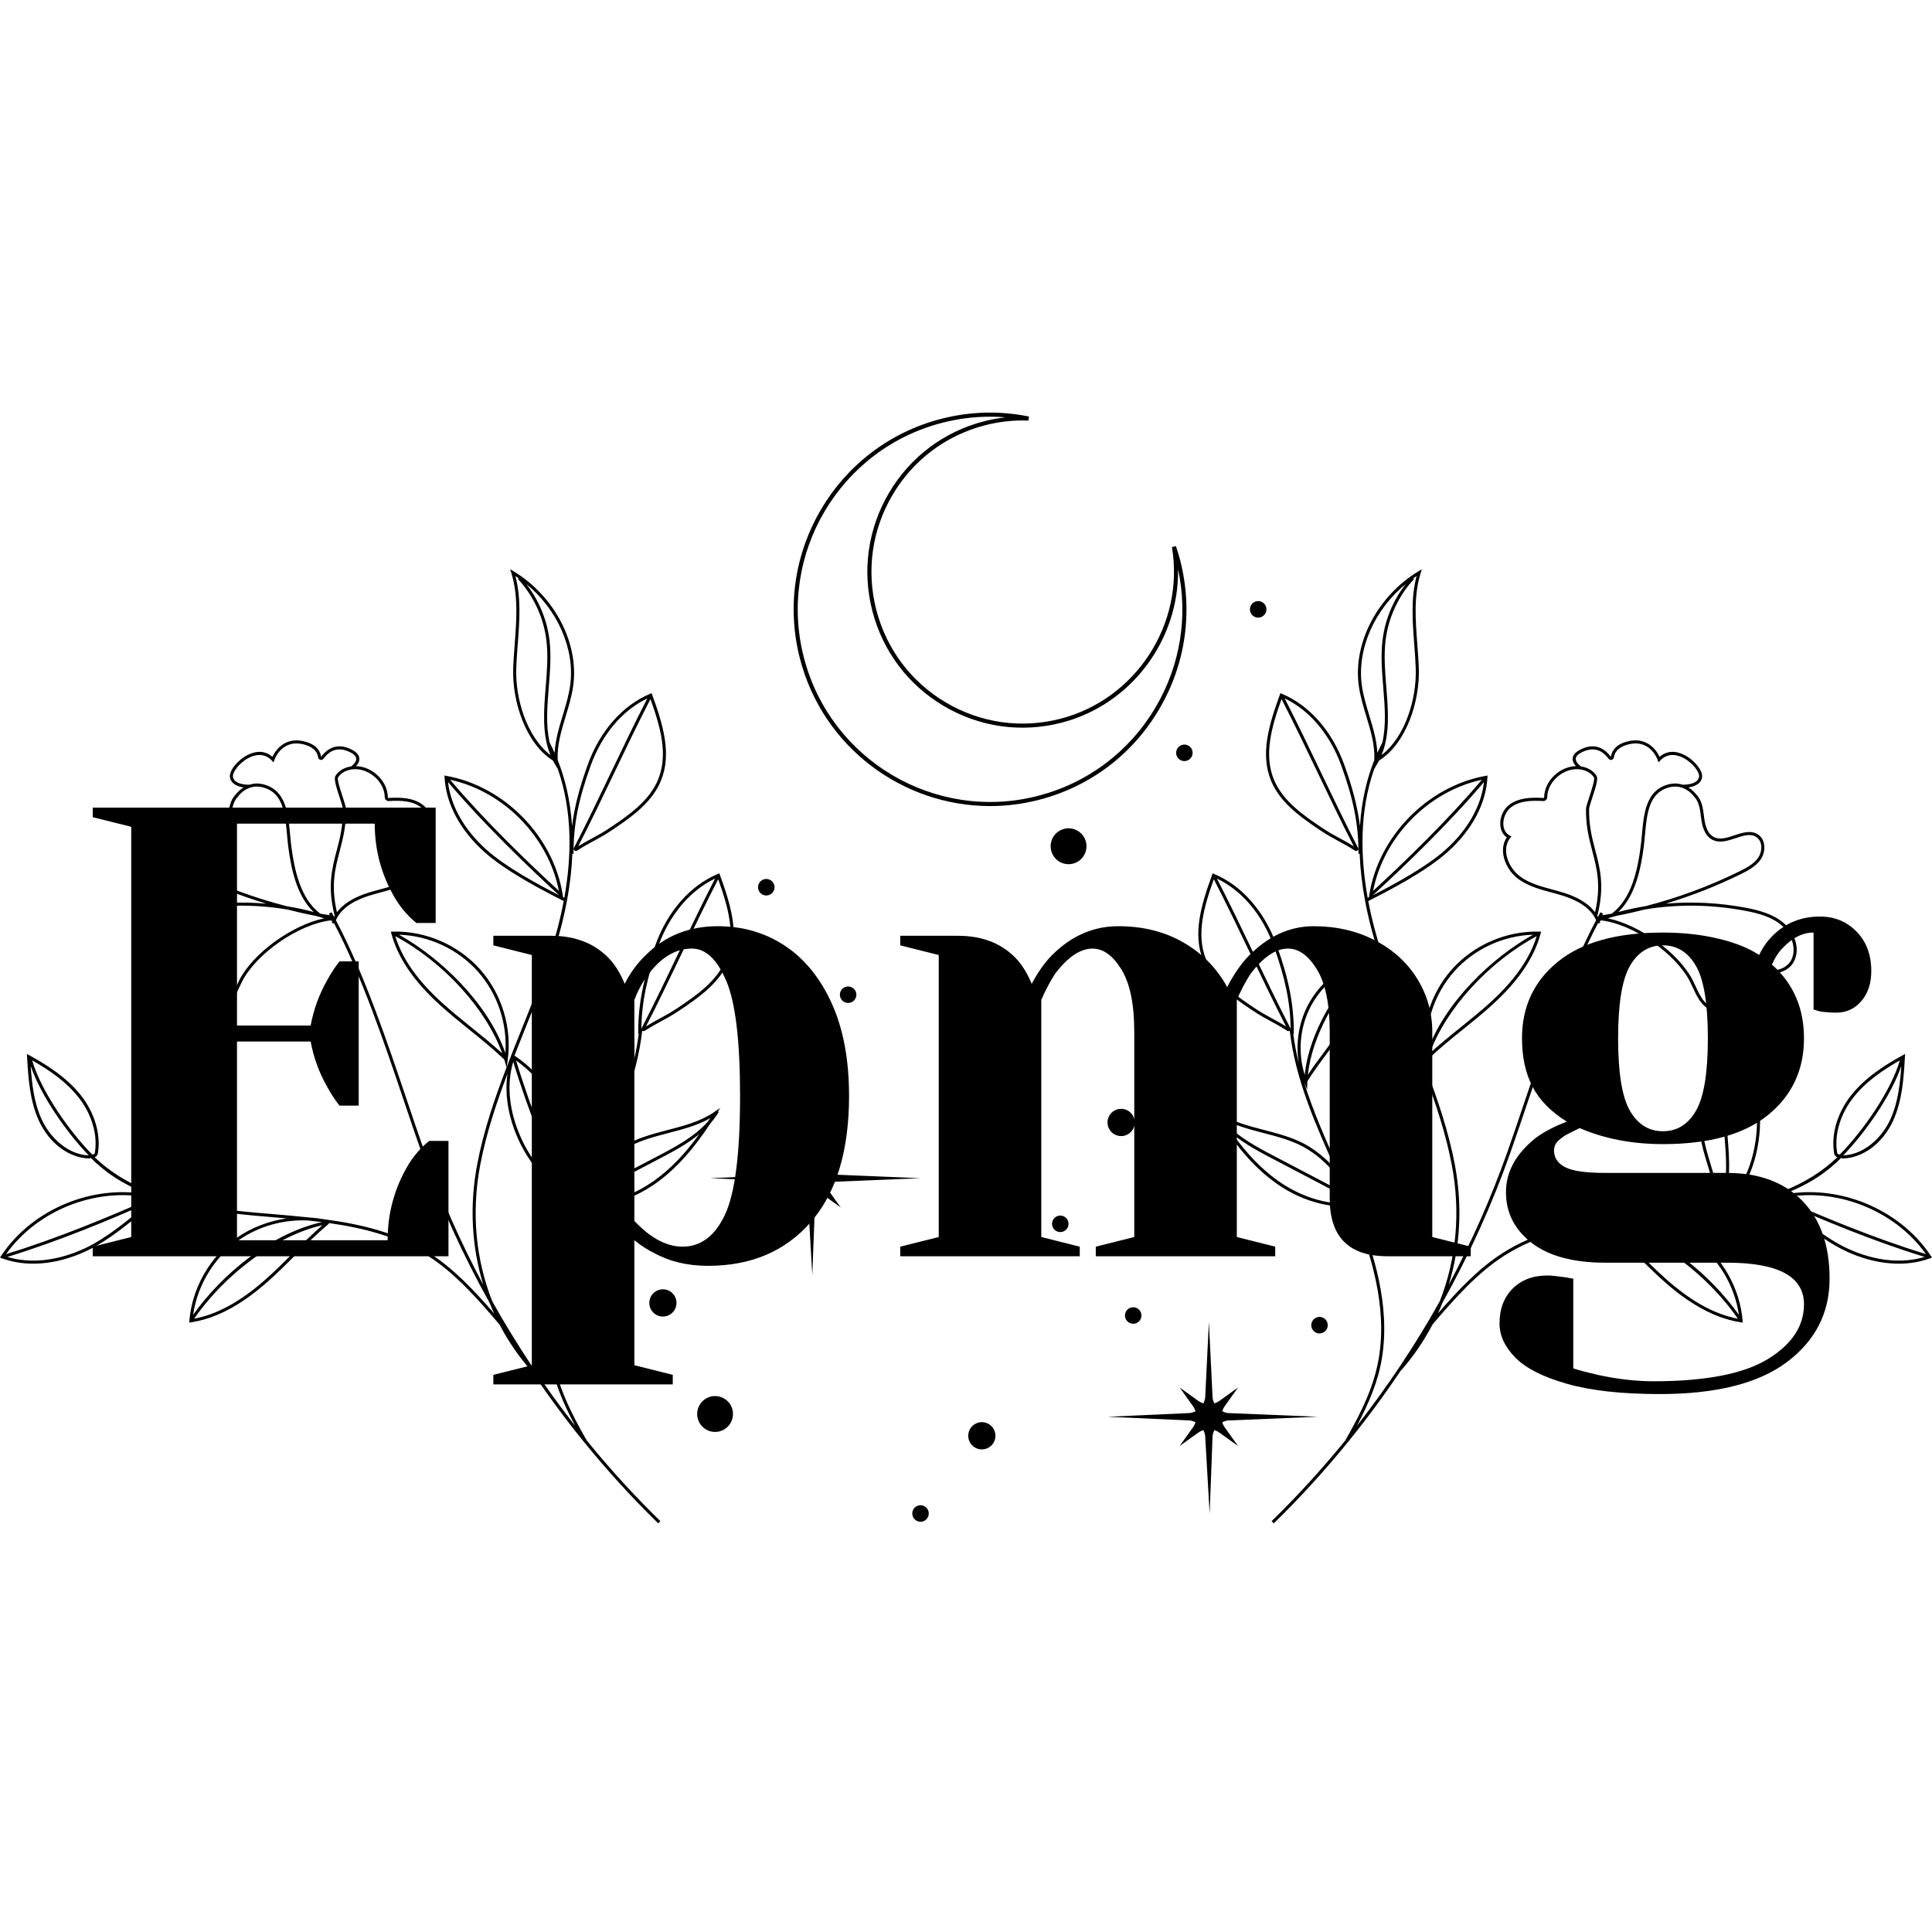 <svg xmlns="http://www.w3.org/2000/svg" xmlns:xlink="http://www.w3.org/1999/xlink" width="500" zoomAndPan="magnify" viewBox="0 0 375 375" height="500" preserveAspectRatio="xMidYMid meet" version="1.0"><defs><g/><clipPath id="10e9f7c840"><path d="M 0 110 L 143 110 L 143 295.688 L 0 295.688 Z M 0 110 " clip-rule="nonzero"/></clipPath><clipPath id="5618db9fc9"><path d="M 232 110 L 375 110 L 375 295.688 L 232 295.688 Z M 232 110 " clip-rule="nonzero"/></clipPath><clipPath id="ef99aa81fc"><path d="M 177 292 L 181 292 L 181 295.688 L 177 295.688 Z M 177 292 " clip-rule="nonzero"/></clipPath></defs><g clip-path="url(#10e9f7c840)"><path fill="#000000" d="M 126.191 134.668 C 120.859 136.883 116.449 141.883 114.094 148.398 C 112.457 152.922 111.484 156.68 111.035 160.363 C 110.707 155.207 109.617 150.957 108.25 147.531 C 108.102 144.68 108.918 141.934 109.797 139.039 C 110.375 137.129 110.973 135.156 111.254 133.164 C 112.422 124.879 107.668 115.719 99.691 110.891 L 99.02 110.488 L 99.254 111.238 C 100.617 115.621 100.258 120.359 99.91 124.941 C 99.789 126.539 99.66 128.191 99.609 129.809 C 99.41 136.125 101.996 144.25 107.324 147.629 C 107.453 147.879 107.59 148.125 107.738 148.371 L 108.266 149.254 C 111.156 157.492 110.957 166.344 109.531 174.281 C 109.453 174.242 109.379 174.203 109.297 174.164 L 109.223 173.684 C 107.426 162.336 97.93 152.625 86.641 150.594 L 86.27 150.527 L 86.293 150.902 C 86.562 155.992 89.289 161.113 93.965 165.32 C 98.25 169.18 105.426 172.859 109.418 174.891 C 108.695 178.73 107.691 182.344 106.625 185.551 C 105.008 190.402 103.066 195.246 101.184 199.93 C 100.234 202.297 99.281 204.691 98.352 207.109 L 98.531 205.859 C 99.426 199.539 97.426 192.922 93.188 188.16 C 88.945 183.398 82.613 180.656 76.242 180.828 L 75.867 180.836 L 75.965 181.203 C 77.211 185.871 80.254 190.371 85.266 194.953 C 87.145 196.672 89.16 198.297 91.105 199.867 C 93.383 201.699 95.734 203.598 97.875 205.648 C 97.902 205.73 97.926 205.816 97.949 205.898 L 98.324 207.18 C 95.984 213.285 93.859 219.539 92.629 225.977 C 91.098 234.027 91.551 242.023 93.805 249.379 C 89.379 241.094 85.559 232.484 82.434 223.641 C 81.297 220.418 80.172 217.082 78.98 213.547 C 75.09 202.016 70.703 189.027 65.195 178.617 C 66.309 176.031 69.223 174.617 71.57 173.879 C 72.312 173.645 73.07 173.438 73.828 173.234 C 75.977 172.656 78.195 172.059 80.059 170.777 C 80.117 170.738 80.176 170.695 80.23 170.656 C 81.82 169.512 82.965 167.656 83.219 165.805 C 83.387 164.574 83.148 163.449 82.527 162.531 C 82.527 162.531 82.531 162.531 82.531 162.531 C 83.266 162.027 83.707 161.207 83.789 160.184 C 83.91 158.668 83.211 157.066 82.047 156.199 C 80.191 154.816 77.781 154.75 75.457 154.883 C 75.406 154.887 75.355 154.871 75.32 154.836 C 75.301 154.816 75.277 154.785 75.277 154.738 C 75.258 152.91 74.246 151.105 72.57 149.906 C 71.504 149.145 70.285 148.738 69.102 148.707 C 69.457 148.324 69.805 147.789 69.746 147.172 C 69.664 146.398 68.965 145.742 67.656 145.223 C 64.867 144.117 63.113 145.805 62.332 146.91 C 62.199 145.957 61.605 144.688 59.52 144.031 C 55.316 142.711 53.422 145.746 52.871 146.898 C 51.566 145.75 49.871 145.621 48.051 146.547 C 46.066 147.551 44.41 149.672 44.637 150.91 C 44.883 152.242 46.254 152.691 47.285 152.84 C 46.312 153.441 45.785 154.176 45.789 154.172 C 44.652 155.262 44.445 156.945 44.262 158.426 L 44.23 158.691 C 43.969 160.742 43.367 161.941 42.352 162.469 C 41.172 163.07 39.781 162.613 38.309 162.125 C 36.684 161.586 35.016 161.051 33.641 162.062 C 32.242 163.117 32.277 165.32 33.188 166.719 C 34.078 168.086 35.566 168.898 37.012 169.613 C 41.75 171.957 46.66 173.883 51.695 175.402 C 46.566 174.949 41.305 175.211 36.062 176.211 C 33.605 176.68 30.816 177.398 28.754 179.191 C 26.793 180.898 25.484 183.984 26.777 186.582 C 27.344 187.727 28.52 188.562 29.918 188.828 C 31.047 189.039 32.117 188.82 32.902 188.27 C 32.812 189.398 33.246 190.535 34.117 191.43 C 35.254 192.598 36.941 193.164 38.52 192.914 C 38.594 192.902 38.637 192.941 38.648 192.957 C 38.668 192.98 38.688 193.016 38.672 193.07 C 38.301 194.281 38.961 195.766 40.09 196.242 C 41.297 196.754 42.609 196.379 43.629 195.68 C 44.008 195.422 44.344 195.117 44.621 194.797 C 45.418 193.875 45.93 192.758 46.43 191.68 C 46.594 191.324 46.758 190.969 46.93 190.617 C 49.68 185.102 57.953 179.387 64.16 178.652 C 64.273 178.691 64.391 178.734 64.504 178.773 C 64.461 178.891 64.418 178.996 64.383 179.117 L 64.863 179.254 C 70.262 189.559 74.582 202.363 78.418 213.738 C 79.609 217.273 80.734 220.613 81.875 223.836 C 85.414 233.855 89.828 243.574 95.023 252.863 C 95.301 253.562 95.59 254.258 95.902 254.941 C 92 250.43 88.031 246.23 83.391 243.254 C 77.156 239.25 69.945 237.566 62.551 236.609 C 61.703 236.461 60.852 236.359 59.992 236.312 C 57.5 236.039 55 235.828 52.516 235.621 C 51.566 235.539 50.617 235.461 49.676 235.379 C 46.891 235.133 44.094 234.828 41.34 234.402 C 41.391 234.402 41.441 234.41 41.492 234.398 C 41.789 234.34 41.992 234.086 41.992 233.785 C 42.016 231.195 42.805 228.586 43.57 226.07 C 44.148 224.16 44.746 222.188 45.027 220.195 C 46.195 211.906 41.441 202.746 33.465 197.922 L 32.793 197.516 L 33.027 198.266 C 34.391 202.652 34.031 207.387 33.68 211.969 C 33.559 213.57 33.434 215.219 33.383 216.836 C 33.195 222.734 35.18 230.406 39.918 234.168 C 31.781 232.766 24.117 230.152 18.367 224.609 C 18.445 224.582 18.523 224.547 18.59 224.504 C 18.801 224.359 18.949 224.133 18.992 223.875 C 19.613 220.293 18.43 216.145 15.836 212.777 C 13.055 209.176 9.152 206.738 5.695 204.828 L 5.227 204.566 L 5.254 205.105 C 5.488 209.121 5.75 213.672 7.586 217.609 C 9.645 222.023 13.551 224.871 17.539 224.863 L 17.539 224.66 C 20.062 227.199 23.457 229.824 29.277 231.965 C 18.43 229.664 6.352 234.508 0.207 243.781 L 0 244.094 L 0.352 244.227 C 5.125 245.996 10.898 245.523 16.609 242.895 C 18.219 242.156 19.832 241.184 21.426 240.09 C 24.168 238.207 26.848 235.953 29.316 233.875 C 29.863 233.418 30.398 232.969 30.918 232.535 C 35.547 234.047 41.57 235.27 49.621 235.973 C 50.566 236.055 51.516 236.133 52.469 236.215 C 53.539 236.305 54.613 236.395 55.691 236.488 C 52.18 236.977 48.777 238.273 45.914 240.289 C 40.719 243.98 37.297 249.984 36.758 256.344 L 36.727 256.719 L 37.098 256.66 C 40.539 256.141 43.996 254.68 47.574 252.223 C 48.953 251.273 50.352 250.176 51.773 248.93 C 53.688 247.25 55.523 245.426 57.297 243.66 C 59.395 241.574 61.562 239.418 63.867 237.496 L 63.777 237.383 C 70.641 238.359 77.297 240.047 83.07 243.754 C 88.234 247.07 92.586 251.953 96.953 257.086 C 98.629 260.301 100.691 263.328 103.141 266.094 L 103.148 266.086 C 106.359 270.859 109.777 275.492 113.402 279.949 C 113.402 279.953 113.406 279.953 113.406 279.957 L 113.41 279.957 C 117.895 285.469 122.684 290.727 127.762 295.684 L 128.18 295.258 C 123.125 290.324 118.359 285.094 113.895 279.609 C 110.609 273.871 108.242 268.93 107.355 263.488 C 105.727 253.441 108.898 243.172 112.637 234.141 C 117.336 234.488 122.473 232.988 126.953 229.91 C 127.129 229.789 127.301 229.668 127.473 229.543 C 131.188 226.859 134.453 223.266 137.91 218.023 C 138.492 217.352 139.027 216.633 139.496 215.852 L 139.352 215.766 L 139.793 215.055 L 139.035 215.574 L 138.984 215.547 C 138.965 215.582 138.941 215.617 138.922 215.652 L 138.617 215.859 C 135.953 217.684 132.73 218.523 129.613 219.336 C 126.984 220.02 124.266 220.727 121.84 222.02 C 119.523 223.254 117.566 224.953 115.785 226.914 C 115.809 226.863 115.832 226.812 115.855 226.758 C 119.664 218.234 123.598 209.418 124.656 200.047 C 124.801 200.164 125.004 200.176 125.16 200.074 C 126.348 199.301 127.352 198.758 128.32 198.234 C 129.406 197.645 130.531 197.039 131.914 196.105 C 132.34 195.82 132.777 195.527 133.219 195.223 C 136.375 193.055 139.859 190.359 141.445 186.484 C 143.566 181.289 141.844 175.633 139.73 169.809 L 139.625 169.516 L 139.336 169.633 C 134.004 171.848 129.594 176.852 127.238 183.367 C 124.816 190.066 123.84 195.086 123.879 200.68 L 123.977 200.68 C 123.727 202.625 123.359 204.547 122.891 206.449 C 123.539 202.629 122.953 198.613 121.164 195.16 C 118.777 190.551 114.336 187.113 109.281 185.965 L 108.914 185.883 L 108.918 186.262 C 108.965 190.191 110.457 194.348 113.484 198.961 C 114.617 200.691 115.875 202.371 117.094 203.996 C 118.508 205.891 119.973 207.848 121.242 209.883 C 121.246 209.949 121.25 210.016 121.25 210.082 L 121.297 211.461 L 121.82 210.184 C 121.867 210.078 121.902 209.965 121.945 209.859 C 120.199 215.566 117.73 221.102 115.309 226.516 C 115.016 227.176 114.727 227.832 114.434 228.492 C 113.57 229.551 112.746 230.664 111.934 231.805 C 113.207 221.559 108.453 210.652 99.852 204.891 C 100.477 203.301 101.105 201.723 101.734 200.152 C 103.617 195.461 105.566 190.605 107.188 185.738 C 109.73 178.09 110.871 171.441 111.094 165.711 L 111.324 165.711 C 111.289 160.188 112.254 155.23 114.652 148.598 C 116.836 142.559 120.812 137.855 125.652 135.559 C 123.227 140.266 120.883 145.16 118.613 149.902 C 116.289 154.754 113.887 159.773 111.406 164.574 C 111.316 164.742 111.355 164.941 111.492 165.066 C 111.637 165.195 111.852 165.215 112.016 165.105 C 113.199 164.332 114.203 163.789 115.176 163.266 C 116.262 162.676 117.383 162.07 118.77 161.137 C 119.191 160.852 119.629 160.559 120.074 160.254 C 123.227 158.086 126.715 155.395 128.297 151.516 C 130.418 146.32 128.699 140.664 126.586 134.84 L 126.477 134.547 Z M 108.48 172.918 C 102.379 167.305 94.043 159.246 87.359 151.344 C 97.758 153.582 106.445 162.461 108.48 172.918 Z M 94.363 164.879 C 90.09 161.031 87.488 156.422 86.961 151.793 C 93.824 159.898 102.398 168.148 108.531 173.77 C 104.445 171.672 98.203 168.336 94.363 164.879 Z M 92.742 188.559 C 96.559 192.844 98.508 198.672 98.09 204.387 C 94.629 194.508 85.32 185.812 77.441 181.426 C 83.23 181.605 88.879 184.219 92.742 188.559 Z M 91.48 199.402 C 89.539 197.836 87.531 196.219 85.668 194.512 C 80.98 190.23 78.051 186.035 76.727 181.711 C 86.125 186.762 94.398 195.871 97.48 204.461 C 95.547 202.68 93.484 201.016 91.48 199.402 Z M 72.223 150.395 C 73.746 151.48 74.664 153.109 74.684 154.746 C 74.684 154.945 74.766 155.133 74.914 155.273 C 75.07 155.418 75.277 155.492 75.492 155.48 C 77.703 155.352 79.984 155.406 81.691 156.676 C 82.68 157.414 83.301 158.84 83.195 160.137 C 83.121 161.078 82.68 161.805 81.957 162.184 L 81.633 162.352 L 81.859 162.633 C 82.523 163.465 82.789 164.535 82.625 165.727 C 82.398 167.395 81.32 169.141 79.883 170.172 C 78.078 171.488 75.836 172.078 73.672 172.66 C 72.906 172.867 72.141 173.074 71.391 173.312 C 70.117 173.711 68.68 174.305 67.426 175.168 C 66.66 175.695 65.957 176.324 65.402 177.07 C 64.191 171.867 65.035 168.645 65.922 165.238 C 66.555 162.828 67.207 160.336 67.156 157.023 C 67.152 156.645 66.906 155.879 66.508 154.66 C 66.121 153.484 65.406 151.301 65.609 150.93 C 65.957 150.316 66.625 149.816 67.496 149.523 C 68.992 149.02 70.758 149.348 72.223 150.395 Z M 45.223 150.805 C 45.059 149.918 46.457 148.023 48.32 147.078 C 49.312 146.574 51.211 145.973 52.758 147.617 L 53.098 147.98 L 53.258 147.508 C 53.316 147.332 54.785 143.172 59.344 144.602 C 61.133 145.164 61.637 146.211 61.742 146.992 C 61.777 147.234 61.949 147.426 62.184 147.484 C 62.414 147.543 62.656 147.457 62.797 147.258 C 63.648 146.082 65.145 144.867 67.438 145.777 C 68.508 146.203 69.102 146.707 69.152 147.234 C 69.219 147.883 68.469 148.531 68.145 148.766 C 67.859 148.809 67.582 148.867 67.312 148.957 C 66.297 149.293 65.512 149.895 65.094 150.637 C 64.785 151.191 65.23 152.664 65.945 154.848 C 66.246 155.77 66.562 156.727 66.566 157.031 C 66.613 160.262 65.973 162.715 65.352 165.09 C 64.41 168.684 63.523 172.082 64.957 177.75 C 64.918 177.82 64.887 177.898 64.848 177.973 C 64.688 177.672 64.527 177.363 64.363 177.07 L 63.844 177.359 C 63.895 177.453 63.945 177.555 64 177.648 C 63.336 177.543 62.672 177.43 62.012 177.309 L 62.055 177.25 C 58.301 174.363 57.141 168.824 56.551 164.324 C 56.449 163.574 56.379 162.793 56.309 161.996 C 55.977 158.328 55.602 154.172 52.258 152.637 C 50.73 151.934 49.434 151.98 48.414 152.312 C 48.211 152.316 45.516 152.379 45.223 150.805 Z M 37.277 169.082 C 35.902 168.402 34.492 167.633 33.688 166.395 C 32.922 165.223 32.867 163.395 33.996 162.539 C 34.023 162.52 34.051 162.5 34.082 162.48 C 35.188 161.719 36.613 162.191 38.121 162.691 C 39.645 163.195 41.223 163.719 42.621 163 C 44.219 162.18 44.641 160.191 44.82 158.766 L 44.852 158.5 C 45.031 157.047 45.219 155.551 46.242 154.559 C 46.328 154.434 48.41 151.527 52.008 153.176 C 55.039 154.57 55.383 158.371 55.715 162.051 C 55.785 162.855 55.859 163.648 55.957 164.402 C 56.52 168.68 57.594 173.879 60.879 177.023 C 59.156 176.555 57.402 176.18 55.629 175.891 C 49.301 174.262 43.156 171.992 37.277 169.082 Z M 46.395 190.355 C 46.219 190.707 46.051 191.07 45.887 191.434 C 45.406 192.473 44.91 193.551 44.168 194.41 C 43.277 195.438 41.695 196.277 40.32 195.695 C 39.391 195.305 38.984 194.078 39.238 193.25 C 39.312 193.012 39.258 192.754 39.098 192.57 C 38.93 192.375 38.68 192.285 38.422 192.328 C 37.035 192.547 35.547 192.047 34.543 191.016 C 33.711 190.164 33.344 189.066 33.535 188.008 C 33.57 187.812 33.484 187.625 33.316 187.531 C 33.164 187.449 32.98 187.461 32.84 187.559 C 32.824 187.57 32.805 187.586 32.789 187.598 C 32.117 188.215 31.113 188.445 30.027 188.242 C 28.828 188.016 27.785 187.281 27.309 186.32 C 26.164 184.016 27.398 181.16 29.145 179.645 C 31.098 177.941 33.793 177.25 36.176 176.797 C 42.781 175.539 49.422 175.469 55.773 176.535 C 57.574 176.992 59.387 177.406 61.215 177.758 C 61.789 177.922 62.371 178.066 62.941 178.25 C 56.734 179.512 49.055 185.023 46.395 190.355 Z M 44.438 220.113 C 44.16 222.059 43.57 224.012 43 225.898 C 42.227 228.457 41.422 231.105 41.348 233.805 C 39.527 229.789 39.895 225.266 40.285 220.477 C 40.527 217.469 40.781 214.359 40.441 211.395 C 39.98 207.391 38.387 203.539 35.906 200.371 C 41.996 205.34 45.43 213.055 44.438 220.113 Z M 33.977 216.859 C 34.027 215.254 34.152 213.609 34.273 212.016 C 34.605 207.641 34.949 203.117 33.812 198.844 C 34.031 198.988 34.254 199.137 34.469 199.289 L 34.316 199.43 C 37.371 202.723 39.336 206.996 39.848 211.461 C 40.184 214.371 39.934 217.449 39.691 220.426 C 39.312 225.078 38.922 229.891 40.805 234.051 C 40.812 234.074 40.824 234.094 40.836 234.113 C 35.859 230.668 33.785 222.832 33.977 216.859 Z M 28.934 233.422 C 25.059 236.68 20.668 240.371 16.355 242.355 C 11.141 244.758 5.879 245.316 1.434 243.965 C 11.086 241.023 21.484 236.711 29.004 233.359 C 28.98 233.383 28.957 233.402 28.934 233.422 Z M 1.176 243.422 C 7.355 234.75 18.941 230.285 29.328 232.566 C 21.766 235.949 11.07 240.414 1.176 243.422 Z M 6.246 205.82 C 9.426 207.629 12.871 209.914 15.359 213.145 C 17.859 216.379 18.996 220.355 18.406 223.773 C 18.383 223.91 18.289 224.02 18.148 224.062 C 18.016 224.105 17.875 224.07 17.777 223.969 C 13.344 219.441 7.926 211.68 6.246 205.82 Z M 8.125 217.359 C 6.605 214.102 6.191 210.375 5.957 206.898 C 7.914 212.668 12.996 219.898 17.23 224.262 C 13.094 224.109 9.691 220.723 8.125 217.359 Z M 56.875 243.238 C 55.109 244.996 53.281 246.812 51.383 248.48 C 46.613 252.672 42.125 255.121 37.691 255.957 C 43.773 247.121 53.867 239.754 62.586 237.805 C 60.598 239.539 58.707 241.414 56.875 243.238 Z M 37.484 255.215 C 38.305 249.473 41.527 244.141 46.258 240.777 C 46.344 240.715 46.43 240.656 46.516 240.594 C 50.375 237.945 55.191 236.645 59.898 236.902 C 60.773 236.996 61.648 237.098 62.52 237.207 C 52.375 239.438 42.832 247.652 37.484 255.215 Z M 140.891 186.258 C 139.156 190.516 134.957 193.34 131.582 195.613 C 130.223 196.531 129.109 197.129 128.039 197.711 C 127.207 198.156 126.355 198.617 125.383 199.227 C 127.762 194.598 130.066 189.785 132.293 185.129 C 134.586 180.34 136.953 175.398 139.398 170.652 C 141.363 176.137 142.855 181.449 140.891 186.258 Z M 127.797 183.566 C 129.98 177.531 133.961 172.824 138.797 170.527 C 136.371 175.234 134.027 180.129 131.758 184.867 C 129.434 189.723 127.031 194.742 124.551 199.543 C 124.516 199.613 124.504 199.691 124.508 199.762 L 124.477 199.758 C 124.551 194.602 125.531 189.832 127.797 183.566 Z M 120.637 195.434 C 122.727 199.473 123.117 204.316 121.75 208.645 C 120.922 200.348 115.512 191.855 110.297 186.852 C 114.703 188.191 118.512 191.332 120.637 195.434 Z M 113.98 198.637 C 111.199 194.391 109.742 190.562 109.535 186.949 C 115.781 192.734 120.375 201.363 121.148 208.633 C 120.016 206.91 118.773 205.254 117.566 203.641 C 116.355 202.023 115.105 200.348 113.98 198.637 Z M 127.125 229.062 C 122.695 232.258 117.559 233.879 112.867 233.586 C 113 233.262 113.137 232.945 113.273 232.629 L 126.348 225.766 L 127.41 225.211 C 130.312 223.699 133.273 222.16 135.742 220.117 C 132.93 224.012 130.176 226.855 127.125 229.062 Z M 111.887 233.496 C 111.852 233.492 111.832 233.473 111.824 233.438 C 111.82 233.402 111.836 233.383 111.848 233.375 C 111.852 233.371 111.855 233.371 111.859 233.367 L 112.438 233.066 C 112.375 233.219 112.309 233.375 112.246 233.527 C 112.129 233.516 112.008 233.508 111.887 233.496 Z M 122.117 222.547 C 124.484 221.289 127.164 220.59 129.762 219.914 C 132.508 219.199 135.336 218.461 137.832 217.051 C 137.699 217.258 137.566 217.457 137.434 217.656 C 134.746 220.723 130.887 222.73 127.137 224.684 L 113.645 231.758 C 113.703 231.621 113.762 231.48 113.824 231.34 C 114.188 230.504 114.562 229.668 114.938 228.832 C 117.02 226.277 119.305 224.047 122.117 222.547 Z M 113.277 231.102 C 113.121 231.461 112.965 231.832 112.809 232.199 L 112.133 232.555 C 112.559 231.949 112.992 231.352 113.426 230.766 C 113.379 230.879 113.328 230.988 113.277 231.102 Z M 111.18 232.875 C 111.098 232.992 111.016 233.105 110.938 233.223 L 111.098 233.336 C 111.051 233.57 111.02 233.809 110.969 234.043 C 107.602 226.465 103.156 215.746 100.168 205.832 C 108.492 211.801 112.902 222.781 111.18 232.875 Z M 109.93 233.16 C 109.703 232.895 109.477 232.629 109.25 232.363 C 106.207 228.781 103.055 225.078 101.211 221.039 C 98.816 215.809 98.266 210.539 99.621 206.086 C 102.473 215.527 106.633 225.672 109.93 233.16 Z M 100.668 221.285 C 102.551 225.402 105.727 229.137 108.801 232.75 C 109.48 233.551 110.156 234.344 110.801 235.125 L 111.133 235.863 L 111.344 235.039 C 111.434 234.695 111.492 234.344 111.566 233.996 C 111.641 234.039 111.723 234.074 111.816 234.086 C 111.879 234.094 111.945 234.09 112.012 234.098 C 108.273 243.164 105.125 253.465 106.77 263.586 C 107.504 268.09 109.238 272.25 111.648 276.773 C 105.684 269.145 100.289 261.062 95.559 252.605 C 92.328 244.445 91.461 235.297 93.215 226.09 C 94.367 220.039 96.328 214.141 98.512 208.371 C 97.914 212.383 98.641 216.852 100.668 221.285 Z M 110.664 133.082 C 110.391 135.027 109.797 136.977 109.227 138.863 C 108.512 141.227 107.785 143.652 107.652 146.125 C 107.34 145.43 107.02 144.77 106.695 144.152 C 105.918 140.828 106.207 137.211 106.512 133.441 C 106.754 130.438 107.008 127.328 106.668 124.359 C 106.207 120.359 104.613 116.508 102.133 113.34 C 108.227 118.309 111.66 126.023 110.664 133.082 Z M 100.203 129.828 C 100.254 128.223 100.379 126.578 100.5 124.984 C 100.832 120.605 101.176 116.086 100.039 111.812 C 100.262 111.957 100.48 112.105 100.695 112.258 L 100.547 112.395 C 103.598 115.691 105.562 119.965 106.074 124.43 C 106.41 127.34 106.16 130.418 105.918 133.395 C 105.555 137.879 105.18 142.492 106.836 146.559 C 102.242 143.02 100.02 135.641 100.203 129.828 Z M 127.746 151.293 C 126.012 155.547 121.812 158.375 118.438 160.645 C 117.078 161.562 115.969 162.16 114.895 162.742 C 114.066 163.188 113.211 163.652 112.238 164.258 C 114.617 159.629 116.922 154.816 119.148 150.16 C 121.441 145.375 123.809 140.43 126.254 135.684 C 128.219 141.168 129.711 146.48 127.746 151.293 Z M 127.746 151.293 " fill-opacity="1" fill-rule="nonzero"/></g><g clip-path="url(#5618db9fc9)"><path fill="#000000" d="M 248.523 134.547 L 248.418 134.84 C 246.305 140.664 244.582 146.324 246.703 151.516 C 248.285 155.395 251.773 158.09 254.926 160.254 C 255.371 160.559 255.809 160.855 256.23 161.141 C 257.617 162.07 258.738 162.68 259.824 163.266 C 260.797 163.789 261.801 164.332 262.984 165.105 C 263.148 165.215 263.363 165.199 263.508 165.066 C 263.648 164.941 263.684 164.742 263.594 164.574 C 261.113 159.773 258.711 154.754 256.387 149.902 C 254.117 145.16 251.773 140.27 249.352 135.559 C 254.188 137.855 258.164 142.562 260.348 148.602 C 262.746 155.23 263.711 160.188 263.676 165.711 L 263.906 165.711 C 264.133 171.441 265.27 178.09 267.816 185.738 C 269.434 190.605 271.383 195.461 273.266 200.152 C 273.895 201.723 274.527 203.305 275.152 204.891 C 266.551 210.656 261.797 221.559 263.066 231.805 C 262.254 230.664 261.43 229.551 260.566 228.492 C 260.273 227.836 259.988 227.176 259.691 226.516 C 257.273 221.102 254.801 215.57 253.059 209.859 C 253.098 209.969 253.137 210.078 253.18 210.184 L 253.703 211.461 L 253.75 210.082 C 253.754 210.016 253.754 209.949 253.758 209.887 C 255.027 207.848 256.492 205.891 257.91 203.996 C 259.125 202.371 260.383 200.691 261.516 198.961 C 264.543 194.348 266.035 190.191 266.082 186.262 L 266.086 185.883 L 265.719 185.969 C 260.664 187.117 256.223 190.551 253.836 195.16 C 252.051 198.613 251.461 202.633 252.109 206.449 C 251.641 204.547 251.273 202.625 251.023 200.68 L 251.125 200.68 C 251.16 195.086 250.188 190.066 247.762 183.367 C 245.406 176.852 240.996 171.848 235.664 169.637 L 235.379 169.516 L 235.273 169.809 C 233.156 175.633 231.438 181.293 233.559 186.484 C 235.141 190.363 238.629 193.055 241.781 195.223 C 242.227 195.527 242.66 195.82 243.086 196.105 C 244.473 197.039 245.594 197.645 246.68 198.234 C 247.652 198.758 248.656 199.301 249.84 200.074 C 249.996 200.18 250.199 200.164 250.344 200.047 C 251.402 209.418 255.336 218.234 259.148 226.762 C 259.168 226.812 259.191 226.863 259.215 226.918 C 257.438 224.957 255.477 223.258 253.164 222.02 C 250.734 220.727 248.016 220.02 245.387 219.336 C 242.27 218.527 239.047 217.688 236.383 215.863 L 236.082 215.652 C 236.059 215.617 236.039 215.582 236.016 215.547 L 235.965 215.574 L 235.207 215.055 L 235.652 215.766 L 235.508 215.852 C 235.977 216.633 236.508 217.355 237.094 218.023 C 240.547 223.266 243.816 226.859 247.527 229.543 C 247.699 229.668 247.875 229.793 248.047 229.91 C 252.531 232.988 257.668 234.492 262.363 234.141 C 266.102 243.172 269.277 253.441 267.645 263.488 C 266.758 268.93 264.391 273.871 261.105 279.613 C 256.641 285.094 251.875 290.324 246.82 295.258 L 247.238 295.684 C 252.316 290.727 257.109 285.469 261.594 279.957 C 261.594 279.957 261.598 279.953 261.598 279.949 C 265.227 275.492 268.641 270.859 271.852 266.086 L 271.863 266.094 C 274.309 263.332 276.371 260.305 278.047 257.086 C 282.414 251.953 286.766 247.074 291.93 243.758 C 297.703 240.051 304.359 238.359 311.227 237.383 L 311.133 237.496 C 313.438 239.418 315.605 241.574 317.703 243.66 C 319.48 245.426 321.312 247.25 323.227 248.93 C 324.648 250.18 326.047 251.277 327.43 252.223 C 331.004 254.68 334.461 256.141 337.902 256.664 L 338.273 256.719 L 338.242 256.344 C 337.703 249.984 334.281 243.984 329.086 240.289 C 326.223 238.273 322.82 236.977 319.312 236.492 C 320.387 236.395 321.461 236.305 322.535 236.215 C 323.484 236.137 324.434 236.055 325.379 235.973 C 333.434 235.27 339.453 234.047 344.082 232.535 C 344.602 232.969 345.137 233.418 345.684 233.875 C 348.152 235.953 350.832 238.207 353.574 240.09 C 355.168 241.188 356.785 242.156 358.395 242.898 C 364.102 245.523 369.875 246 374.648 244.227 L 375.004 244.098 L 374.793 243.781 C 368.648 234.512 356.57 229.664 345.723 231.965 C 351.543 229.824 354.938 227.199 357.461 224.66 L 357.461 224.863 C 361.449 224.871 365.359 222.023 367.414 217.609 C 369.25 213.672 369.512 209.121 369.746 205.109 L 369.777 204.57 L 369.305 204.832 C 365.848 206.738 361.945 209.176 359.168 212.777 C 356.57 216.145 355.387 220.293 356.008 223.875 C 356.051 224.137 356.199 224.359 356.41 224.504 C 356.477 224.551 356.555 224.582 356.633 224.609 C 350.883 230.152 343.219 232.766 335.082 234.168 C 339.82 230.406 341.805 222.734 341.617 216.84 C 341.566 215.223 341.441 213.57 341.32 211.969 C 340.969 207.391 340.609 202.652 341.973 198.266 L 342.207 197.516 L 341.535 197.922 C 333.559 202.746 328.805 211.906 329.973 220.195 C 330.254 222.188 330.852 224.16 331.43 226.07 C 332.195 228.59 332.984 231.195 333.008 233.789 C 333.008 234.086 333.215 234.34 333.508 234.398 C 333.562 234.41 333.613 234.402 333.664 234.402 C 330.906 234.828 328.113 235.133 325.328 235.379 C 324.383 235.461 323.434 235.539 322.484 235.621 C 320 235.828 317.5 236.039 315.008 236.312 C 314.148 236.359 313.297 236.461 312.449 236.613 C 305.055 237.566 297.844 239.25 291.609 243.254 C 286.973 246.23 283.004 250.43 279.098 254.941 C 279.41 254.258 279.703 253.562 279.977 252.863 C 285.172 243.574 289.586 233.855 293.125 223.836 C 294.266 220.613 295.391 217.273 296.582 213.738 C 300.422 202.363 304.738 189.559 310.137 179.254 L 310.617 179.117 C 310.586 179 310.535 178.891 310.496 178.777 C 310.613 178.734 310.727 178.695 310.84 178.652 C 317.047 179.391 325.32 185.102 328.07 190.617 C 328.242 190.969 328.41 191.324 328.574 191.68 C 329.07 192.758 329.582 193.875 330.383 194.801 C 330.656 195.117 330.992 195.422 331.371 195.68 C 332.391 196.379 333.707 196.754 334.91 196.242 C 336.039 195.766 336.703 194.281 336.328 193.07 C 336.312 193.02 336.332 192.98 336.352 192.957 C 336.367 192.941 336.406 192.902 336.484 192.914 C 338.059 193.164 339.746 192.598 340.883 191.434 C 341.754 190.535 342.188 189.402 342.098 188.27 C 342.883 188.82 343.953 189.039 345.082 188.828 C 346.48 188.566 347.656 187.727 348.223 186.582 C 349.516 183.984 348.207 180.898 346.246 179.191 C 344.184 177.402 341.395 176.68 338.938 176.211 C 333.695 175.215 328.434 174.953 323.305 175.402 C 328.34 173.883 333.254 171.957 337.988 169.617 C 339.434 168.898 340.922 168.086 341.812 166.719 C 342.723 165.32 342.758 163.117 341.359 162.062 C 339.984 161.055 338.316 161.586 336.691 162.125 C 335.219 162.613 333.828 163.074 332.648 162.469 C 331.633 161.945 331.031 160.742 330.77 158.691 L 330.738 158.426 C 330.555 156.945 330.348 155.266 329.211 154.172 C 329.215 154.18 328.688 153.441 327.715 152.84 C 328.746 152.691 330.117 152.242 330.363 150.91 C 330.59 149.672 328.934 147.551 326.949 146.547 C 325.129 145.621 323.434 145.75 322.129 146.898 C 321.578 145.746 319.684 142.711 315.48 144.031 C 313.395 144.688 312.801 145.961 312.668 146.91 C 311.887 145.805 310.133 144.117 307.344 145.223 C 306.035 145.742 305.336 146.398 305.254 147.176 C 305.195 147.789 305.543 148.324 305.898 148.707 C 304.715 148.738 303.496 149.148 302.43 149.91 C 300.754 151.105 299.742 152.91 299.723 154.742 C 299.723 154.785 299.699 154.82 299.68 154.836 C 299.645 154.871 299.594 154.887 299.543 154.887 C 297.219 154.75 294.812 154.816 292.953 156.199 C 291.789 157.066 291.086 158.668 291.211 160.184 C 291.293 161.207 291.734 162.027 292.469 162.531 C 292.469 162.531 292.473 162.531 292.473 162.535 C 291.852 163.449 291.613 164.574 291.781 165.805 C 292.035 167.656 293.18 169.516 294.77 170.656 C 294.824 170.699 294.883 170.738 294.941 170.777 C 296.805 172.059 299.023 172.656 301.172 173.234 C 301.93 173.441 302.688 173.645 303.43 173.879 C 305.777 174.617 308.691 176.031 309.805 178.617 C 304.297 189.027 299.91 202.016 296.02 213.547 C 294.828 217.082 293.703 220.418 292.566 223.641 C 289.441 232.488 285.621 241.094 281.195 249.379 C 283.449 242.027 283.902 234.027 282.371 225.98 C 281.141 219.543 279.016 213.285 276.676 207.184 L 277.051 205.898 C 277.074 205.816 277.102 205.73 277.125 205.648 C 279.266 203.598 281.617 201.699 283.891 199.867 C 285.84 198.297 287.855 196.672 289.734 194.953 C 294.746 190.371 297.789 185.871 299.035 181.203 L 299.133 180.836 L 298.758 180.828 C 292.387 180.656 286.055 183.398 281.812 188.16 C 277.574 192.922 275.574 199.539 276.469 205.859 L 276.648 207.109 C 275.719 204.691 274.766 202.301 273.816 199.93 C 271.934 195.246 269.992 190.402 268.375 185.551 C 267.309 182.344 266.305 178.73 265.582 174.895 C 269.574 172.859 276.75 169.18 281.035 165.32 C 285.711 161.117 288.434 155.996 288.707 150.902 L 288.73 150.527 L 288.359 150.594 C 277.07 152.629 267.574 162.34 265.777 173.684 L 265.703 174.164 C 265.621 174.207 265.547 174.242 265.469 174.281 C 264.043 166.344 263.844 157.492 266.734 149.254 L 267.262 148.371 C 267.41 148.129 267.547 147.879 267.676 147.629 C 273.004 144.254 275.59 136.125 275.391 129.809 C 275.34 128.195 275.211 126.543 275.09 124.941 C 274.742 120.359 274.383 115.625 275.746 111.238 L 275.98 110.488 L 275.309 110.895 C 267.332 115.719 262.578 124.879 263.746 133.164 C 264.027 135.16 264.625 137.129 265.203 139.039 C 266.082 141.934 266.898 144.68 266.75 147.535 C 265.387 150.957 264.293 155.207 263.965 160.363 C 263.516 156.68 262.543 152.922 260.906 148.398 C 258.551 141.887 254.141 136.883 248.809 134.668 Z M 287.641 151.344 C 280.957 159.246 272.621 167.305 266.52 172.918 C 268.555 162.461 277.242 153.582 287.641 151.344 Z M 266.469 173.77 C 272.602 168.148 281.18 159.898 288.039 151.793 C 287.512 156.422 284.91 161.035 280.641 164.879 C 276.797 168.336 270.555 171.672 266.469 173.77 Z M 297.562 181.426 C 289.684 185.809 280.371 194.504 276.914 204.387 C 276.496 198.672 278.445 192.844 282.262 188.555 C 286.121 184.219 291.77 181.605 297.562 181.426 Z M 277.52 204.461 C 280.602 195.871 288.879 186.762 298.273 181.711 C 296.949 186.035 294.02 190.23 289.336 194.512 C 287.469 196.219 285.461 197.836 283.523 199.402 C 281.516 201.016 279.453 202.68 277.52 204.461 Z M 307.504 149.52 C 308.375 149.812 309.043 150.316 309.391 150.93 C 309.594 151.301 308.879 153.484 308.492 154.66 C 308.094 155.879 307.848 156.645 307.844 157.023 C 307.793 160.336 308.445 162.828 309.078 165.238 C 309.965 168.641 310.809 171.863 309.598 177.066 C 309.043 176.32 308.34 175.695 307.574 175.168 C 306.32 174.305 304.883 173.711 303.609 173.312 C 302.859 173.074 302.094 172.867 301.328 172.66 C 299.164 172.078 296.922 171.484 295.117 170.172 C 293.68 169.137 292.602 167.395 292.375 165.727 C 292.211 164.535 292.477 163.465 293.141 162.633 L 293.367 162.348 L 293.043 162.184 C 292.32 161.801 291.879 161.078 291.805 160.137 C 291.699 158.836 292.32 157.414 293.309 156.676 C 295.016 155.406 297.297 155.352 299.508 155.48 C 299.723 155.492 299.934 155.414 300.086 155.27 C 300.234 155.133 300.316 154.945 300.316 154.746 C 300.336 153.105 301.254 151.48 302.777 150.395 C 304.242 149.348 306.012 149.02 307.504 149.52 Z M 326.59 152.309 C 325.57 151.98 324.273 151.934 322.746 152.633 C 319.402 154.172 319.027 158.328 318.695 161.996 C 318.621 162.793 318.551 163.574 318.453 164.324 C 317.863 168.824 316.703 174.359 312.949 177.25 L 312.992 177.309 C 312.332 177.43 311.668 177.539 311.004 177.648 C 311.055 177.555 311.109 177.453 311.16 177.359 L 310.641 177.066 C 310.477 177.363 310.316 177.672 310.156 177.973 C 310.117 177.898 310.086 177.82 310.043 177.75 C 311.48 172.078 310.594 168.684 309.652 165.086 C 309.031 162.715 308.391 160.262 308.438 157.031 C 308.441 156.727 308.754 155.77 309.059 154.848 C 309.773 152.664 310.219 151.191 309.906 150.637 C 309.492 149.895 308.703 149.293 307.691 148.953 C 307.422 148.863 307.141 148.805 306.859 148.762 C 306.535 148.531 305.785 147.879 305.852 147.23 C 305.902 146.703 306.496 146.203 307.566 145.777 C 309.859 144.867 311.355 146.082 312.203 147.258 C 312.348 147.453 312.59 147.543 312.82 147.484 C 313.055 147.426 313.227 147.234 313.258 146.992 C 313.367 146.211 313.871 145.164 315.66 144.602 C 320.215 143.172 321.684 147.332 321.746 147.508 L 321.906 147.977 L 322.246 147.617 C 323.793 145.973 325.691 146.574 326.684 147.078 C 328.547 148.023 329.945 149.914 329.781 150.801 C 329.488 152.379 326.789 152.316 326.59 152.309 Z M 319.371 175.891 C 317.598 176.18 315.844 176.555 314.121 177.02 C 317.406 173.875 318.484 168.68 319.043 164.402 C 319.145 163.645 319.215 162.852 319.285 162.051 C 319.621 158.371 319.965 154.566 322.996 153.176 C 326.59 151.523 328.676 154.434 328.762 154.559 C 329.785 155.547 329.969 157.047 330.148 158.496 L 330.184 158.766 C 330.359 160.191 330.785 162.18 332.379 162.996 C 333.781 163.715 335.355 163.195 336.883 162.688 C 338.387 162.191 339.812 161.719 340.922 162.477 C 340.949 162.496 340.977 162.52 341.004 162.539 C 342.137 163.395 342.078 165.223 341.316 166.395 C 340.508 167.633 339.098 168.402 337.727 169.082 C 331.848 171.992 325.699 174.262 319.371 175.891 Z M 312.059 178.25 C 312.629 178.066 313.211 177.922 313.789 177.758 C 315.617 177.406 317.43 176.992 319.23 176.535 C 325.582 175.469 332.219 175.539 338.824 176.797 C 341.207 177.25 343.902 177.941 345.859 179.645 C 347.602 181.16 348.836 184.016 347.691 186.32 C 347.215 187.281 346.172 188.016 344.973 188.242 C 343.891 188.445 342.887 188.211 342.211 187.598 C 342.195 187.586 342.18 187.57 342.16 187.559 C 342.02 187.461 341.836 187.449 341.688 187.531 C 341.516 187.625 341.43 187.812 341.465 188.008 C 341.656 189.066 341.289 190.164 340.457 191.016 C 339.453 192.047 337.969 192.547 336.578 192.328 C 336.324 192.285 336.07 192.375 335.902 192.57 C 335.742 192.754 335.688 193.012 335.762 193.25 C 336.02 194.082 335.609 195.305 334.68 195.695 C 333.305 196.281 331.723 195.438 330.836 194.41 C 330.09 193.551 329.594 192.473 329.117 191.434 C 328.949 191.07 328.781 190.707 328.605 190.355 C 325.945 185.023 318.27 179.512 312.059 178.25 Z M 339.098 200.371 C 336.617 203.539 335.023 207.391 334.562 211.391 C 334.223 214.359 334.473 217.469 334.719 220.477 C 335.105 225.262 335.473 229.789 333.656 233.805 C 333.578 231.105 332.777 228.457 332.004 225.898 C 331.43 224.012 330.84 222.059 330.566 220.113 C 329.57 213.055 333.004 205.34 339.098 200.371 Z M 334.164 234.113 C 334.176 234.094 334.188 234.074 334.199 234.051 C 336.078 229.895 335.688 225.082 335.309 220.426 C 335.066 217.449 334.816 214.371 335.152 211.461 C 335.668 206.996 337.629 202.723 340.684 199.43 L 340.531 199.289 C 340.75 199.137 340.969 198.988 341.191 198.844 C 340.051 203.117 340.395 207.641 340.727 212.02 C 340.848 213.609 340.973 215.254 341.027 216.859 C 341.215 222.832 339.141 230.668 334.164 234.113 Z M 345.996 233.359 C 353.52 236.711 363.914 241.023 373.57 243.965 C 369.121 245.316 363.863 244.758 358.645 242.355 C 354.332 240.371 349.941 236.68 346.066 233.422 C 346.043 233.402 346.02 233.383 345.996 233.359 Z M 345.672 232.566 C 356.062 230.285 367.645 234.75 373.824 243.418 C 363.934 240.414 353.238 235.949 345.672 232.566 Z M 357.227 223.969 C 357.129 224.07 356.988 224.105 356.852 224.062 C 356.711 224.02 356.621 223.91 356.594 223.773 C 356.004 220.352 357.141 216.379 359.641 213.141 C 362.129 209.914 365.578 207.629 368.758 205.82 C 367.074 211.68 361.656 219.441 357.227 223.969 Z M 357.77 224.262 C 362.004 219.898 367.086 212.668 369.043 206.898 C 368.812 210.375 368.395 214.102 366.879 217.359 C 365.312 220.723 361.906 224.109 357.77 224.262 Z M 312.414 237.805 C 321.133 239.754 331.227 247.121 337.312 255.957 C 332.879 255.121 328.391 252.672 323.621 248.48 C 321.723 246.812 319.895 244.996 318.125 243.238 C 316.293 241.414 314.406 239.539 312.414 237.805 Z M 312.48 237.211 C 313.352 237.098 314.227 236.996 315.102 236.902 C 319.809 236.645 324.629 237.945 328.484 240.598 C 328.57 240.656 328.656 240.715 328.742 240.777 C 333.477 244.141 336.695 249.473 337.516 255.215 C 332.172 247.652 322.629 239.438 312.48 237.211 Z M 235.602 170.652 C 238.047 175.398 240.414 180.34 242.707 185.129 C 244.938 189.785 247.238 194.598 249.617 199.227 C 248.645 198.617 247.793 198.156 246.961 197.711 C 245.891 197.129 244.777 196.531 243.418 195.613 C 240.043 193.34 235.848 190.516 234.109 186.258 C 232.145 181.449 233.637 176.137 235.602 170.652 Z M 250.523 199.762 L 250.492 199.766 C 250.496 199.691 250.488 199.613 250.449 199.543 C 247.969 194.742 245.566 189.723 243.242 184.871 C 240.973 180.129 238.629 175.234 236.203 170.527 C 241.039 172.824 245.02 177.531 247.203 183.57 C 249.469 189.832 250.453 194.602 250.523 199.762 Z M 264.703 186.852 C 259.488 191.855 254.078 200.348 253.25 208.645 C 251.883 204.316 252.273 199.473 254.363 195.434 C 256.488 191.332 260.297 188.191 264.703 186.852 Z M 257.434 203.641 C 256.227 205.254 254.984 206.91 253.852 208.633 C 254.625 201.363 259.219 192.734 265.465 186.949 C 265.262 190.562 263.801 194.391 261.02 198.637 C 259.895 200.348 258.645 202.023 257.434 203.641 Z M 239.258 220.117 C 241.727 222.16 244.691 223.699 247.59 225.211 L 248.656 225.766 L 261.73 232.629 C 261.863 232.945 262 233.262 262.133 233.586 C 257.445 233.879 252.305 232.258 247.879 229.062 C 244.824 226.855 242.074 224.012 239.258 220.117 Z M 262.754 233.527 C 262.691 233.375 262.629 233.219 262.562 233.062 L 263.145 233.367 C 263.145 233.371 263.148 233.371 263.152 233.375 C 263.168 233.383 263.184 233.402 263.176 233.438 C 263.172 233.469 263.148 233.488 263.113 233.496 C 262.996 233.508 262.875 233.516 262.754 233.527 Z M 260.062 228.828 C 260.438 229.664 260.812 230.504 261.176 231.34 C 261.238 231.477 261.297 231.621 261.355 231.758 L 247.863 224.684 C 244.113 222.73 240.254 220.723 237.562 217.656 C 237.434 217.457 237.301 217.254 237.168 217.051 C 239.664 218.461 242.492 219.199 245.238 219.914 C 247.836 220.59 250.516 221.285 252.883 222.547 C 255.699 224.047 257.98 226.277 260.062 228.828 Z M 261.574 230.766 C 262.012 231.352 262.441 231.945 262.871 232.551 L 262.191 232.195 C 262.035 231.832 261.879 231.461 261.723 231.102 C 261.676 230.988 261.621 230.879 261.574 230.766 Z M 274.836 205.832 C 271.844 215.746 267.398 226.465 264.031 234.043 C 263.98 233.809 263.949 233.57 263.906 233.336 L 264.066 233.223 C 263.984 233.105 263.902 232.992 263.824 232.875 C 262.098 222.781 266.508 211.801 274.836 205.832 Z M 275.379 206.086 C 276.734 210.539 276.184 215.809 273.793 221.039 C 271.945 225.078 268.797 228.781 265.75 232.363 C 265.523 232.629 265.297 232.895 265.074 233.16 C 268.367 225.672 272.527 215.527 275.379 206.086 Z M 276.492 208.371 C 278.672 214.141 280.633 220.039 281.785 226.09 C 283.543 235.297 282.676 244.445 279.445 252.609 C 274.711 261.062 269.32 269.145 263.355 276.773 C 265.762 272.25 267.5 268.09 268.234 263.586 C 269.879 253.465 266.73 243.164 262.992 234.098 C 263.055 234.094 263.121 234.094 263.188 234.086 C 263.277 234.074 263.359 234.039 263.438 233.996 C 263.512 234.344 263.57 234.695 263.66 235.043 L 263.871 235.867 L 264.203 235.125 C 264.848 234.344 265.52 233.551 266.203 232.75 C 269.273 229.137 272.453 225.402 274.332 221.285 C 276.359 216.852 277.09 212.383 276.492 208.371 Z M 272.871 113.34 C 270.387 116.508 268.793 120.359 268.336 124.359 C 267.992 127.328 268.246 130.438 268.492 133.441 C 268.797 137.211 269.086 140.828 268.305 144.152 C 267.98 144.77 267.66 145.43 267.348 146.125 C 267.219 143.652 266.488 141.227 265.773 138.863 C 265.203 136.977 264.613 135.027 264.336 133.082 C 263.344 126.023 266.777 118.309 272.871 113.34 Z M 268.168 146.559 C 269.82 142.496 269.445 137.879 269.082 133.395 C 268.84 130.418 268.59 127.34 268.926 124.43 C 269.438 119.965 271.402 115.691 274.457 112.398 L 274.305 112.258 C 274.523 112.105 274.742 111.957 274.961 111.812 C 273.824 116.09 274.168 120.609 274.5 124.988 C 274.621 126.578 274.746 128.227 274.797 129.828 C 274.98 135.641 272.762 143.02 268.168 146.559 Z M 248.746 135.684 C 251.191 140.43 253.559 145.375 255.852 150.16 C 258.082 154.816 260.383 159.629 262.762 164.258 C 261.789 163.652 260.934 163.188 260.105 162.742 C 259.031 162.16 257.922 161.562 256.562 160.645 C 253.188 158.375 248.988 155.547 247.254 151.293 C 245.289 146.48 246.781 141.168 248.746 135.684 Z M 248.746 135.684 " fill-opacity="1" fill-rule="nonzero"/></g><path fill="#000000" d="M 192.168 156.457 C 175.195 156.457 159.676 145 155.254 127.789 C 150.02 107.402 162.312 86.547 182.668 81.301 C 188.309 79.848 194.047 79.695 199.719 80.848 L 199.625 81.633 C 196.781 81.527 193.953 81.832 191.203 82.543 C 183.605 84.5 177.227 89.301 173.238 96.066 C 169.25 102.832 168.129 110.746 170.086 118.355 C 172.039 125.965 176.832 132.355 183.586 136.348 C 190.34 140.344 198.242 141.469 205.836 139.508 C 220.465 135.738 229.973 121.102 227.473 106.191 L 228.238 105.996 C 228.586 107.016 228.855 107.918 229.074 108.762 C 231.609 118.637 230.156 128.91 224.977 137.691 C 219.801 146.473 211.52 152.707 201.66 155.246 C 198.488 156.066 195.305 156.457 192.168 156.457 Z M 192.172 80.879 C 189.059 80.879 185.945 81.273 182.863 82.07 C 162.934 87.207 150.895 107.629 156.023 127.59 C 161.148 147.555 181.535 159.617 201.465 154.477 C 211.117 151.988 219.227 145.883 224.297 137.285 C 229.102 129.137 230.633 119.668 228.66 110.469 C 228.891 124.168 219.613 136.777 206.035 140.277 C 198.234 142.289 190.121 141.137 183.184 137.031 C 176.25 132.93 171.324 126.367 169.316 118.555 C 167.309 110.738 168.461 102.609 172.555 95.664 C 176.652 88.715 183.203 83.781 191.004 81.773 C 192.383 81.418 193.785 81.16 195.195 81.004 C 194.188 80.918 193.18 80.879 192.172 80.879 Z M 192.172 80.879 " fill-opacity="1" fill-rule="nonzero"/><path fill="#000000" d="M 160.098 229.762 C 160.422 229.594 160.777 229.473 161.152 229.41 L 178.672 228.688 L 161.152 227.965 C 160.777 227.902 160.422 227.781 160.098 227.613 C 160.207 227.266 160.371 226.934 160.59 226.625 L 163.184 223.004 L 159.57 225.602 C 159.262 225.82 158.93 225.984 158.586 226.098 C 158.418 225.773 158.301 225.418 158.238 225.047 L 157.516 210.277 L 156.793 225.047 C 156.734 225.418 156.613 225.773 156.445 226.098 C 156.098 225.988 155.758 225.82 155.453 225.602 L 151.836 223.004 L 154.43 226.625 C 154.648 226.934 154.816 227.27 154.926 227.617 C 154.605 227.785 154.254 227.902 153.883 227.965 L 137.832 228.688 L 153.883 229.41 C 154.254 229.473 154.605 229.59 154.926 229.758 C 154.816 230.105 154.652 230.441 154.43 230.75 L 151.836 234.371 L 155.453 231.773 C 155.762 231.551 156.098 231.387 156.445 231.277 C 156.613 231.602 156.734 231.953 156.793 232.328 L 157.668 247.52 L 158.238 232.328 C 158.301 231.957 158.422 231.605 158.586 231.277 C 158.934 231.391 159.266 231.555 159.57 231.773 L 163.184 234.371 L 160.594 230.75 C 160.371 230.441 160.207 230.109 160.098 229.762 Z M 160.098 229.762 " fill-opacity="1" fill-rule="nonzero"/><path fill="#000000" d="M 237.223 276.066 C 237.547 275.898 237.902 275.777 238.277 275.715 L 255.801 274.992 L 238.277 274.27 C 237.902 274.207 237.547 274.086 237.223 273.918 C 237.332 273.57 237.5 273.238 237.719 272.93 L 240.309 269.309 L 236.695 271.906 C 236.391 272.125 236.059 272.289 235.711 272.398 C 235.543 272.078 235.426 271.723 235.367 271.348 L 234.645 256.582 L 233.922 271.348 C 233.859 271.723 233.742 272.078 233.57 272.402 C 233.223 272.293 232.887 272.125 232.578 271.906 L 228.965 269.309 L 231.555 272.93 C 231.777 273.238 231.941 273.574 232.055 273.922 C 231.73 274.09 231.379 274.207 231.008 274.27 L 214.957 274.992 L 231.004 275.715 C 231.375 275.773 231.727 275.895 232.051 276.059 C 231.941 276.41 231.773 276.746 231.555 277.055 L 228.961 280.672 L 232.574 278.078 C 232.887 277.855 233.223 277.688 233.57 277.578 C 233.738 277.902 233.855 278.258 233.918 278.633 L 234.793 293.824 L 235.363 278.633 C 235.426 278.258 235.543 277.906 235.711 277.582 C 236.055 277.691 236.387 277.859 236.695 278.078 L 240.309 280.672 L 237.715 277.051 C 237.5 276.746 237.332 276.414 237.223 276.066 Z M 237.223 276.066 " fill-opacity="1" fill-rule="nonzero"/><path fill="#000000" d="M 257.715 257.215 C 257.715 257.426 257.676 257.633 257.594 257.828 C 257.512 258.023 257.398 258.199 257.246 258.348 C 257.098 258.5 256.922 258.613 256.727 258.695 C 256.531 258.777 256.328 258.82 256.113 258.82 C 255.902 258.82 255.699 258.777 255.5 258.695 C 255.305 258.613 255.133 258.5 254.98 258.348 C 254.832 258.199 254.715 258.023 254.637 257.828 C 254.555 257.633 254.512 257.426 254.512 257.215 C 254.512 257.004 254.555 256.797 254.637 256.602 C 254.715 256.406 254.832 256.23 254.98 256.082 C 255.133 255.93 255.305 255.812 255.5 255.734 C 255.699 255.652 255.902 255.609 256.113 255.609 C 256.328 255.609 256.531 255.652 256.727 255.734 C 256.922 255.812 257.098 255.93 257.246 256.082 C 257.398 256.23 257.512 256.406 257.594 256.602 C 257.676 256.797 257.715 257.004 257.715 257.215 Z M 257.715 257.215 " fill-opacity="1" fill-rule="nonzero"/><path fill="#000000" d="M 166.223 193.07 C 166.223 193.285 166.18 193.488 166.102 193.684 C 166.02 193.883 165.902 194.055 165.754 194.207 C 165.602 194.355 165.43 194.473 165.234 194.555 C 165.039 194.633 164.832 194.676 164.621 194.676 C 164.41 194.676 164.203 194.633 164.008 194.555 C 163.812 194.473 163.641 194.355 163.488 194.207 C 163.34 194.055 163.223 193.883 163.141 193.684 C 163.062 193.488 163.02 193.285 163.02 193.07 C 163.02 192.859 163.062 192.652 163.141 192.457 C 163.223 192.262 163.34 192.086 163.488 191.938 C 163.641 191.785 163.812 191.672 164.008 191.59 C 164.203 191.508 164.41 191.469 164.621 191.469 C 164.832 191.469 165.039 191.508 165.234 191.59 C 165.43 191.672 165.602 191.785 165.754 191.938 C 165.902 192.086 166.02 192.262 166.102 192.457 C 166.18 192.652 166.223 192.859 166.223 193.07 Z M 166.223 193.07 " fill-opacity="1" fill-rule="nonzero"/><path fill="#000000" d="M 231.488 146.125 C 231.488 146.336 231.449 146.543 231.367 146.738 C 231.285 146.934 231.172 147.109 231.02 147.258 C 230.871 147.41 230.699 147.523 230.5 147.605 C 230.305 147.688 230.102 147.727 229.887 147.727 C 229.676 147.727 229.473 147.688 229.277 147.605 C 229.078 147.523 228.906 147.41 228.758 147.258 C 228.605 147.109 228.492 146.934 228.41 146.738 C 228.328 146.543 228.289 146.336 228.289 146.125 C 228.289 145.91 228.328 145.707 228.41 145.512 C 228.492 145.312 228.605 145.141 228.758 144.992 C 228.906 144.84 229.078 144.723 229.277 144.645 C 229.473 144.562 229.676 144.52 229.887 144.52 C 230.102 144.52 230.305 144.562 230.5 144.645 C 230.699 144.723 230.871 144.84 231.02 144.992 C 231.172 145.141 231.285 145.312 231.367 145.512 C 231.449 145.707 231.488 145.91 231.488 146.125 Z M 231.488 146.125 " fill-opacity="1" fill-rule="nonzero"/><g clip-path="url(#ef99aa81fc)"><path fill="#000000" d="M 180.273 293.77 C 180.273 293.98 180.234 294.188 180.152 294.383 C 180.07 294.578 179.957 294.754 179.805 294.902 C 179.656 295.055 179.48 295.168 179.285 295.25 C 179.09 295.332 178.887 295.375 178.672 295.375 C 178.461 295.375 178.258 295.332 178.062 295.25 C 177.863 295.168 177.691 295.055 177.543 294.902 C 177.391 294.754 177.273 294.578 177.195 294.383 C 177.113 294.188 177.074 293.98 177.074 293.77 C 177.074 293.559 177.113 293.352 177.195 293.156 C 177.273 292.961 177.391 292.785 177.543 292.637 C 177.691 292.484 177.863 292.371 178.062 292.289 C 178.258 292.207 178.461 292.164 178.672 292.164 C 178.887 292.164 179.09 292.207 179.285 292.289 C 179.48 292.371 179.656 292.484 179.805 292.637 C 179.957 292.785 180.07 292.961 180.152 293.156 C 180.234 293.352 180.273 293.559 180.273 293.77 Z M 180.273 293.77 " fill-opacity="1" fill-rule="nonzero"/></g><path fill="#000000" d="M 207.402 237.543 C 207.402 237.754 207.363 237.961 207.281 238.156 C 207.199 238.352 207.082 238.527 206.934 238.676 C 206.785 238.828 206.609 238.941 206.414 239.023 C 206.219 239.105 206.016 239.145 205.801 239.145 C 205.59 239.145 205.387 239.105 205.188 239.023 C 204.992 238.941 204.82 238.828 204.668 238.676 C 204.52 238.527 204.402 238.352 204.324 238.156 C 204.242 237.961 204.199 237.754 204.199 237.543 C 204.199 237.328 204.242 237.125 204.324 236.93 C 204.402 236.73 204.52 236.559 204.668 236.406 C 204.82 236.258 204.992 236.141 205.188 236.059 C 205.387 235.98 205.59 235.938 205.801 235.938 C 206.016 235.938 206.219 235.98 206.414 236.059 C 206.609 236.141 206.785 236.258 206.934 236.406 C 207.082 236.559 207.199 236.73 207.281 236.93 C 207.363 237.125 207.402 237.328 207.402 237.543 Z M 207.402 237.543 " fill-opacity="1" fill-rule="nonzero"/><path fill="#000000" d="M 193.215 278.684 C 193.215 279.035 193.145 279.371 193.012 279.695 C 192.879 280.02 192.688 280.305 192.441 280.555 C 192.191 280.801 191.906 280.992 191.582 281.129 C 191.262 281.262 190.922 281.328 190.574 281.328 C 190.223 281.328 189.887 281.262 189.562 281.129 C 189.238 280.992 188.953 280.801 188.707 280.555 C 188.457 280.305 188.27 280.02 188.133 279.695 C 188 279.371 187.934 279.035 187.934 278.684 C 187.934 278.332 188 277.996 188.133 277.672 C 188.27 277.348 188.457 277.062 188.707 276.812 C 188.953 276.566 189.238 276.375 189.562 276.242 C 189.887 276.105 190.223 276.039 190.574 276.039 C 190.922 276.039 191.262 276.105 191.582 276.242 C 191.906 276.375 192.191 276.566 192.441 276.812 C 192.688 277.062 192.879 277.348 193.012 277.672 C 193.145 277.996 193.215 278.332 193.215 278.684 Z M 193.215 278.684 " fill-opacity="1" fill-rule="nonzero"/><path fill="#000000" d="M 221.555 255.336 C 221.555 255.551 221.516 255.754 221.434 255.949 C 221.352 256.148 221.234 256.32 221.086 256.469 C 220.938 256.621 220.762 256.738 220.566 256.816 C 220.371 256.898 220.168 256.941 219.953 256.941 C 219.742 256.941 219.539 256.898 219.34 256.816 C 219.145 256.738 218.973 256.621 218.82 256.469 C 218.672 256.32 218.555 256.148 218.477 255.949 C 218.395 255.754 218.352 255.551 218.352 255.336 C 218.352 255.125 218.395 254.918 218.477 254.723 C 218.555 254.527 218.672 254.352 218.82 254.203 C 218.973 254.051 219.145 253.938 219.34 253.855 C 219.539 253.773 219.742 253.734 219.953 253.734 C 220.168 253.734 220.371 253.773 220.566 253.855 C 220.762 253.938 220.938 254.051 221.086 254.203 C 221.234 254.352 221.352 254.527 221.434 254.723 C 221.516 254.918 221.555 255.125 221.555 255.336 Z M 221.555 255.336 " fill-opacity="1" fill-rule="nonzero"/><path fill="#000000" d="M 150.336 172.207 C 150.336 172.422 150.297 172.625 150.215 172.824 C 150.133 173.02 150.016 173.191 149.867 173.344 C 149.719 173.492 149.543 173.609 149.348 173.691 C 149.152 173.773 148.949 173.812 148.734 173.812 C 148.523 173.812 148.32 173.773 148.121 173.691 C 147.926 173.609 147.754 173.492 147.602 173.344 C 147.453 173.191 147.336 173.02 147.258 172.824 C 147.176 172.625 147.133 172.422 147.133 172.207 C 147.133 171.996 147.176 171.793 147.258 171.594 C 147.336 171.398 147.453 171.227 147.602 171.074 C 147.754 170.926 147.926 170.809 148.121 170.727 C 148.32 170.645 148.523 170.605 148.734 170.605 C 148.949 170.605 149.152 170.645 149.348 170.727 C 149.543 170.809 149.719 170.926 149.867 171.074 C 150.016 171.227 150.133 171.398 150.215 171.594 C 150.297 171.793 150.336 171.996 150.336 172.207 Z M 150.336 172.207 " fill-opacity="1" fill-rule="nonzero"/><path fill="#000000" d="M 245.812 118.273 C 245.812 118.488 245.77 118.691 245.691 118.887 C 245.609 119.086 245.492 119.258 245.344 119.41 C 245.191 119.559 245.02 119.676 244.824 119.758 C 244.629 119.836 244.422 119.879 244.211 119.879 C 244 119.879 243.793 119.836 243.598 119.758 C 243.402 119.676 243.23 119.559 243.078 119.41 C 242.93 119.258 242.812 119.086 242.73 118.887 C 242.648 118.691 242.609 118.488 242.609 118.273 C 242.609 118.062 242.648 117.855 242.73 117.66 C 242.812 117.465 242.93 117.289 243.078 117.141 C 243.23 116.988 243.402 116.875 243.598 116.793 C 243.793 116.711 244 116.672 244.211 116.672 C 244.422 116.672 244.629 116.711 244.824 116.793 C 245.02 116.875 245.191 116.988 245.344 117.141 C 245.492 117.289 245.609 117.465 245.691 117.66 C 245.77 117.855 245.812 118.062 245.812 118.273 Z M 245.812 118.273 " fill-opacity="1" fill-rule="nonzero"/><path fill="#000000" d="M 207.652 160.781 C 208.113 160.816 208.551 160.934 208.961 161.141 C 209.375 161.348 209.73 161.625 210.031 161.973 C 210.336 162.324 210.559 162.715 210.703 163.156 C 210.852 163.594 210.906 164.043 210.875 164.504 C 210.84 164.965 210.723 165.398 210.516 165.812 C 210.309 166.227 210.031 166.582 209.684 166.887 C 209.336 167.188 208.941 167.414 208.504 167.559 C 208.07 167.707 207.621 167.762 207.16 167.73 C 206.699 167.695 206.266 167.578 205.852 167.371 C 205.441 167.164 205.082 166.887 204.781 166.539 C 204.477 166.188 204.254 165.793 204.109 165.355 C 203.965 164.918 203.906 164.469 203.938 164.008 C 203.973 163.547 204.09 163.113 204.297 162.699 C 204.504 162.285 204.781 161.926 205.129 161.625 C 205.477 161.324 205.871 161.098 206.309 160.953 C 206.746 160.805 207.191 160.75 207.652 160.781 Z M 207.652 160.781 " fill-opacity="1" fill-rule="nonzero"/><path fill="#000000" d="M 220.25 217.867 C 220.25 218.219 220.184 218.559 220.051 218.883 C 219.914 219.207 219.727 219.492 219.477 219.738 C 219.23 219.988 218.945 220.18 218.621 220.312 C 218.297 220.445 217.961 220.512 217.609 220.512 C 217.262 220.512 216.922 220.445 216.602 220.312 C 216.277 220.18 215.992 219.988 215.742 219.738 C 215.496 219.492 215.305 219.207 215.172 218.883 C 215.039 218.559 214.969 218.219 214.969 217.867 C 214.969 217.52 215.039 217.18 215.172 216.855 C 215.305 216.531 215.496 216.246 215.742 216 C 215.992 215.75 216.277 215.559 216.602 215.426 C 216.922 215.293 217.262 215.223 217.609 215.223 C 217.961 215.223 218.297 215.293 218.621 215.426 C 218.945 215.559 219.23 215.75 219.477 216 C 219.727 216.246 219.914 216.531 220.051 216.855 C 220.184 217.18 220.25 217.52 220.25 217.867 Z M 220.25 217.867 " fill-opacity="1" fill-rule="nonzero"/><path fill="#000000" d="M 131.309 252.895 C 131.309 253.246 131.242 253.586 131.109 253.91 C 130.977 254.23 130.785 254.52 130.535 254.766 C 130.289 255.016 130.004 255.207 129.68 255.34 C 129.355 255.473 129.02 255.539 128.672 255.539 C 128.32 255.539 127.984 255.473 127.66 255.34 C 127.336 255.207 127.051 255.016 126.805 254.766 C 126.555 254.52 126.363 254.23 126.23 253.91 C 126.098 253.586 126.031 253.246 126.031 252.895 C 126.031 252.547 126.098 252.207 126.23 251.883 C 126.363 251.559 126.555 251.273 126.805 251.027 C 127.051 250.777 127.336 250.586 127.66 250.453 C 127.984 250.32 128.32 250.25 128.672 250.25 C 129.02 250.25 129.355 250.32 129.68 250.453 C 130.004 250.586 130.289 250.777 130.535 251.027 C 130.785 251.273 130.977 251.559 131.109 251.883 C 131.242 252.207 131.309 252.547 131.309 252.895 Z M 131.309 252.895 " fill-opacity="1" fill-rule="nonzero"/><path fill="#000000" d="M 142.27 274.453 C 142.27 274.918 142.184 275.359 142.008 275.785 C 141.828 276.215 141.578 276.59 141.254 276.914 C 140.926 277.242 140.551 277.492 140.125 277.672 C 139.699 277.848 139.258 277.934 138.797 277.934 C 138.336 277.934 137.891 277.848 137.465 277.672 C 137.039 277.492 136.664 277.242 136.34 276.914 C 136.012 276.59 135.762 276.215 135.586 275.785 C 135.41 275.359 135.32 274.918 135.32 274.453 C 135.32 273.992 135.41 273.551 135.586 273.121 C 135.762 272.695 136.012 272.32 136.34 271.992 C 136.664 271.668 137.039 271.414 137.465 271.238 C 137.891 271.062 138.336 270.973 138.797 270.973 C 139.258 270.973 139.699 271.062 140.125 271.238 C 140.551 271.414 140.926 271.668 141.254 271.992 C 141.578 272.32 141.828 272.695 142.008 273.121 C 142.184 273.551 142.27 273.992 142.27 274.453 Z M 142.27 274.453 " fill-opacity="1" fill-rule="nonzero"/><g fill="#000000" fill-opacity="1"><g transform="translate(11.783, 243.837)"><g><path d="M 6.219 -1.859 L 13.688 -3.734 L 13.688 -83.359 L 6.219 -85.219 L 6.219 -87.078 L 72.781 -87.078 L 72.781 -64.688 L 69.047 -64.688 C 67.473 -65.938 66.102 -67.516 64.938 -69.422 C 62.281 -73.898 60.953 -78.75 60.953 -83.969 L 34.219 -83.969 L 34.219 -44.781 L 48.516 -44.781 C 49.098 -47.938 50.176 -50.883 51.75 -53.625 C 52.414 -54.863 53.203 -56.066 54.109 -57.234 L 57.844 -57.234 L 57.844 -29.234 L 54.109 -29.234 C 53.203 -30.398 52.414 -31.602 51.75 -32.844 C 50.176 -35.582 49.098 -38.523 48.516 -41.672 L 34.219 -41.672 L 34.219 -3.109 L 63.453 -3.109 C 63.453 -8.336 64.773 -13.191 67.422 -17.672 C 68.586 -19.578 69.957 -21.148 71.531 -22.391 L 75.266 -22.391 L 75.266 0 L 6.219 0 Z M 6.219 -1.859 "/></g></g></g><g fill="#000000" fill-opacity="1"><g transform="translate(92.021, 243.837)"><g><path d="M 3.734 23.016 L 11.203 21.156 L 11.203 -58.469 L 3.734 -60.344 L 3.734 -62.203 L 14.922 -62.203 C 19.816 -62.203 23.676 -60.625 26.5 -57.469 C 27.57 -56.227 28.484 -54.695 29.234 -52.875 C 30.316 -55.031 31.688 -56.895 33.344 -58.469 C 37.07 -62.195 41.719 -64.062 47.281 -64.062 C 52.164 -64.062 56.516 -62.797 60.328 -60.266 C 64.148 -57.742 67.18 -54.016 69.422 -49.078 C 71.66 -44.141 72.781 -38.148 72.781 -31.109 C 72.781 -20.484 70.312 -12.332 65.375 -6.656 C 60.438 -0.977 53.781 1.859 45.406 1.859 C 41.426 1.859 37.941 1.031 34.953 -0.625 C 33.711 -1.207 32.43 -2.035 31.109 -3.109 L 31.109 21.156 L 38.562 23.016 L 38.562 24.875 L 3.734 24.875 Z M 40.438 -1.859 C 44 -1.859 46.754 -3.93 48.703 -8.078 C 50.648 -12.234 51.625 -19.91 51.625 -31.109 C 51.625 -41.805 50.734 -49.25 48.953 -53.438 C 47.172 -57.625 44.953 -59.719 42.297 -59.719 C 39.148 -59.719 36.332 -58.055 33.844 -54.734 C 32.758 -53.328 31.848 -51.672 31.109 -49.766 L 31.109 -6.844 C 32.266 -5.676 33.176 -4.848 33.844 -4.359 C 36.082 -2.691 38.281 -1.859 40.438 -1.859 Z M 40.438 -1.859 "/></g></g></g><g fill="#000000" fill-opacity="1"><g transform="translate(169.77, 243.837)"><g><path d="M 4.969 -1.859 L 12.438 -3.734 L 12.438 -58.469 L 4.969 -60.344 L 4.969 -62.203 L 16.172 -62.203 C 21.066 -62.203 24.926 -60.625 27.75 -57.469 C 28.82 -56.227 29.734 -54.695 30.484 -52.875 C 31.723 -55.195 33.047 -57.062 34.453 -58.469 C 38.191 -62.195 42.469 -64.062 47.281 -64.062 C 52.082 -64.062 56.305 -63.004 59.953 -60.891 C 63.609 -58.773 66.43 -55.895 68.422 -52.25 C 69.672 -54.656 71 -56.602 72.406 -58.094 C 76.219 -62.07 80.488 -64.062 85.219 -64.062 C 89.613 -64.062 93.57 -63.148 97.094 -61.328 C 100.625 -59.504 103.363 -57.016 105.312 -53.859 C 107.258 -50.711 108.234 -47.273 108.234 -43.547 L 108.234 -3.734 L 115.703 -1.859 L 115.703 0 L 99.531 0 C 92.062 0 88.328 -3.734 88.328 -11.203 L 88.328 -43.547 C 88.328 -48.93 87.5 -52.973 85.844 -55.672 C 84.188 -58.367 82.316 -59.719 80.234 -59.719 C 77.836 -59.719 75.395 -58.055 72.906 -54.734 C 71.906 -53.16 71.035 -51.504 70.297 -49.766 L 70.297 -3.734 L 77.75 -1.859 L 77.75 0 L 42.922 0 L 42.922 -1.859 L 50.391 -3.734 L 50.391 -43.547 C 50.391 -48.93 49.555 -52.973 47.891 -55.672 C 46.234 -58.367 44.367 -59.719 42.297 -59.719 C 39.891 -59.719 37.441 -58.055 34.953 -54.734 C 33.961 -53.16 33.094 -51.504 32.344 -49.766 L 32.344 -3.734 L 39.812 -1.859 L 39.812 0 L 4.969 0 Z M 4.969 -1.859 "/></g></g></g><g fill="#000000" fill-opacity="1"><g transform="translate(287.949, 243.837)"><g><path d="M 34.219 26.75 C 26.832 26.75 20.816 26.082 16.172 24.75 C 11.523 23.426 8.188 21.727 6.156 19.656 C 4.125 17.582 3.109 15.383 3.109 13.062 C 3.109 10.238 3.957 7.977 5.656 6.281 C 7.352 4.582 9.613 3.734 12.438 3.734 C 13.102 3.734 14.305 3.859 16.047 4.109 L 17.422 4.359 L 17.422 21.766 C 18.41 22.098 19.984 22.516 22.141 23.016 C 25.953 23.848 29.562 24.266 32.969 24.266 C 43.082 24.266 50.484 22.832 55.172 19.969 C 59.859 17.102 62.203 13.555 62.203 9.328 C 62.203 3.941 57.227 1.25 47.281 1.25 L 23.641 1.25 C 17.422 1.25 12.648 -0.035 9.328 -2.609 C 6.016 -5.18 4.359 -8.457 4.359 -12.438 C 4.359 -16.414 6.305 -19.941 10.203 -23.016 C 11.773 -24.172 13.766 -25.207 16.172 -26.125 C 13.098 -28.031 10.879 -30.289 9.516 -32.906 C 8.148 -35.52 7.469 -38.648 7.469 -42.297 C 7.469 -48.43 9.785 -53.383 14.422 -57.156 C 19.066 -60.938 25.867 -62.828 34.828 -62.828 C 38.734 -62.828 42.32 -62.43 45.594 -61.641 C 48.875 -60.859 51.508 -59.801 53.5 -58.469 C 54.156 -59.875 55.023 -61.117 56.109 -62.203 C 58.598 -64.691 61.664 -65.938 65.312 -65.938 C 68.133 -65.938 70.5 -64.961 72.406 -63.016 C 74.312 -61.066 75.266 -58.516 75.266 -55.359 C 75.266 -52.953 74.617 -51.004 73.328 -49.516 C 72.047 -48.023 70.41 -47.281 68.422 -47.281 C 67.516 -47.281 66.477 -47.359 65.312 -47.516 L 64.062 -47.891 L 64.062 -62.828 C 61.906 -62.828 59.875 -61.789 57.969 -59.719 C 57.227 -58.969 56.566 -57.93 55.984 -56.609 C 60.129 -52.953 62.203 -48.18 62.203 -42.297 C 62.203 -36.16 59.879 -31.203 55.234 -27.422 C 50.586 -23.648 43.785 -21.766 34.828 -21.766 C 28.859 -21.766 23.469 -22.801 18.656 -24.875 L 16.172 -23.641 C 15.336 -23.141 14.711 -22.66 14.297 -22.203 C 13.891 -21.742 13.688 -21.188 13.688 -20.531 C 13.688 -19.113 14.41 -18.031 15.859 -17.281 C 17.305 -16.539 19.898 -16.172 23.641 -16.172 L 47.281 -16.172 C 53.5 -16.172 58.367 -14.363 61.891 -10.75 C 65.41 -7.145 67.172 -2.109 67.172 4.359 C 67.172 10.992 64.414 16.383 58.906 20.531 C 53.395 24.676 45.164 26.75 34.219 26.75 Z M 34.828 -24.266 C 37.566 -24.266 39.703 -25.586 41.234 -28.234 C 42.773 -30.891 43.547 -35.578 43.547 -42.297 C 43.547 -49.016 42.773 -53.703 41.234 -56.359 C 39.703 -59.016 37.566 -60.344 34.828 -60.344 C 32.098 -60.344 29.961 -59.016 28.422 -56.359 C 26.891 -53.703 26.125 -49.016 26.125 -42.297 C 26.125 -35.578 26.891 -30.891 28.422 -28.234 C 29.961 -25.586 32.098 -24.266 34.828 -24.266 Z M 34.828 -24.266 "/></g></g></g></svg>